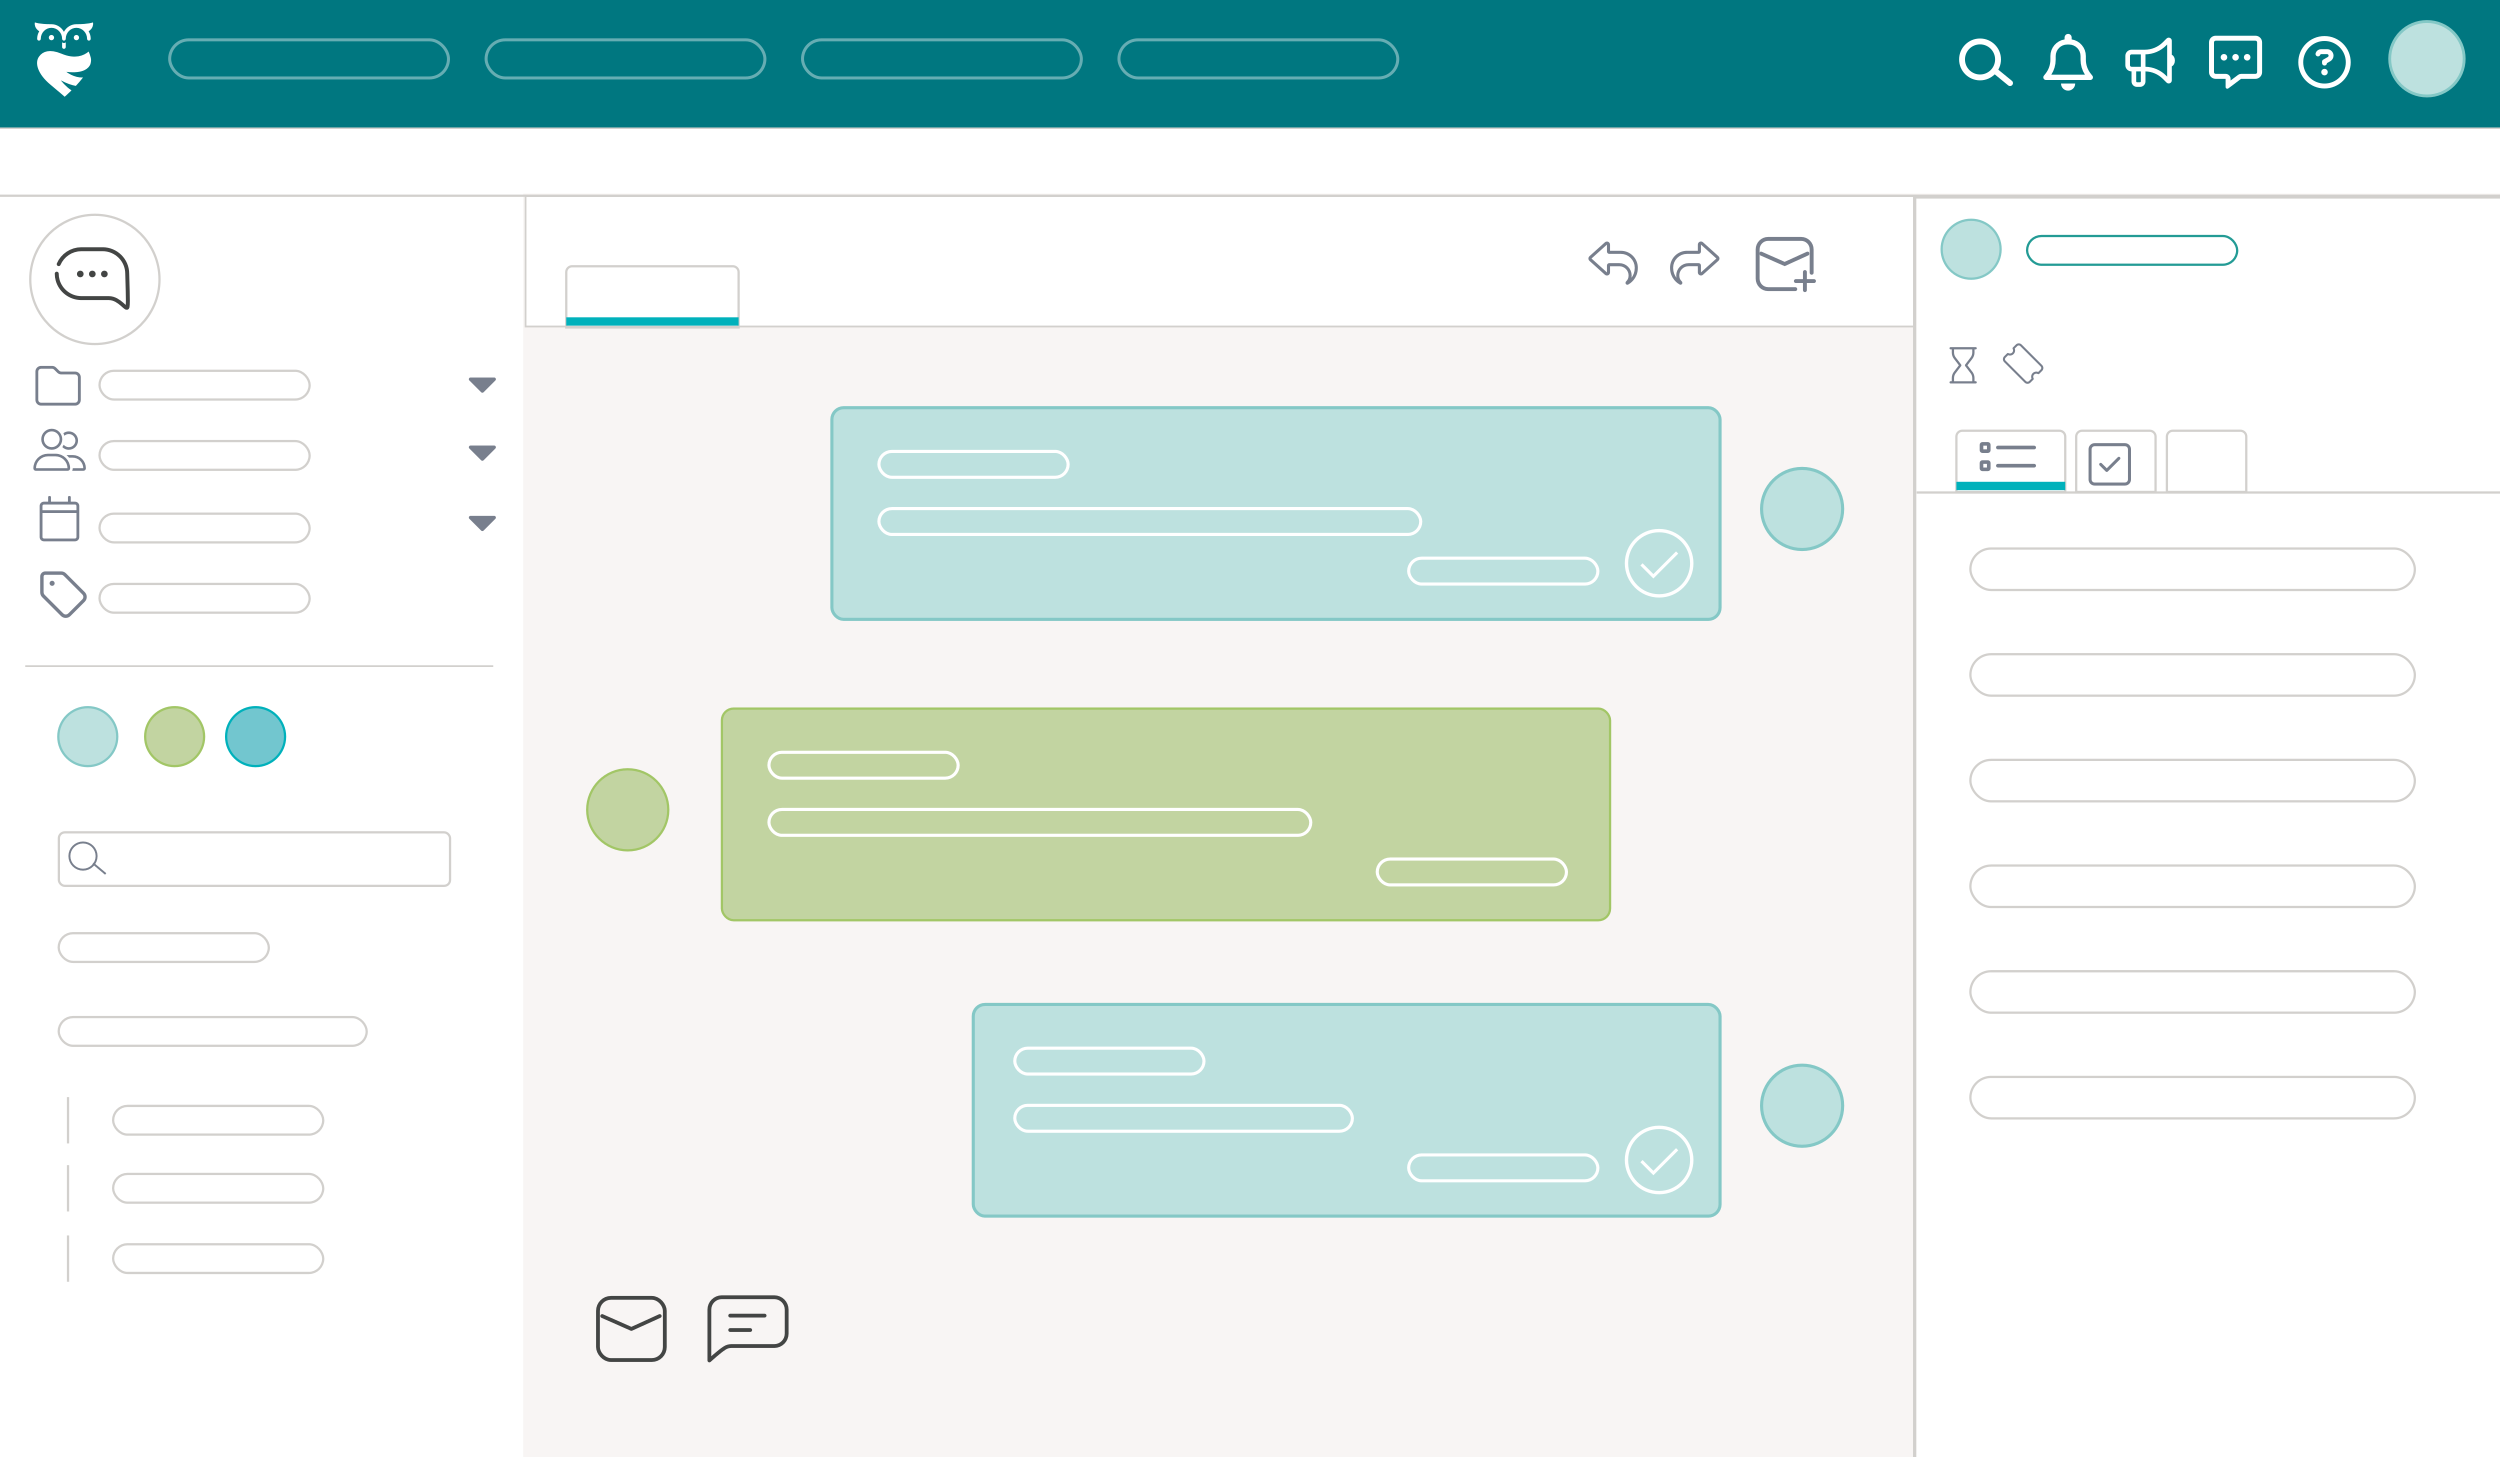 <?xml version="1.0" encoding="UTF-8"?><svg id="Ebene_1" xmlns="http://www.w3.org/2000/svg" viewBox="0 0 1608.21 937.4"><rect x="0" y="0" width="1608.21" height="937.4" fill="#333333" stroke="none"/><defs><style>.cls-1{stroke-width:1.85px;}.cls-1,.cls-2,.cls-3,.cls-4,.cls-5,.cls-6,.cls-7,.cls-8,.cls-9,.cls-10,.cls-11,.cls-12,.cls-13,.cls-14,.cls-15{stroke-miterlimit:10;}.cls-1,.cls-4,.cls-13{fill:#bde1df;stroke:#84c8c6;}.cls-2{stroke-width:1.12px;}.cls-2,.cls-16{fill:#fff;}.cls-2,.cls-5,.cls-6{stroke:#d2d0cd;}.cls-17{fill:#f8f5f4;}.cls-18{fill:#00b1bb;}.cls-19{fill:#007780;}.cls-20{fill:#d2d0cd;}.cls-21{fill:#434544;}.cls-22{fill:#787f8d;}.cls-23{stroke-width:2.54px;}.cls-23,.cls-3,.cls-5,.cls-6,.cls-7,.cls-24,.cls-8,.cls-9,.cls-10,.cls-11,.cls-15{fill:none;}.cls-23,.cls-24{stroke:#434544;stroke-linejoin:round;}.cls-23,.cls-24,.cls-9,.cls-15{stroke-linecap:round;}.cls-3{stroke-width:1.26px;}.cls-3,.cls-9{stroke:#787f8d;}.cls-4,.cls-8{stroke-width:2.01px;}.cls-5,.cls-7,.cls-12,.cls-13,.cls-14{stroke-width:1.46px;}.cls-6{stroke-width:1.46px;}.cls-7{stroke:#239b95;}.cls-24{stroke-width:2.45px;}.cls-8,.cls-10,.cls-11,.cls-15{stroke:#fff;}.cls-9{stroke-width:2.52px;}.cls-10{stroke-width:2.17px;}.cls-11{opacity:.4;stroke-width:1.94px;}.cls-12{fill:#72c6cf;stroke:#00b1bb;}.cls-14{fill:#c2d4a1;stroke:#a2c666;}.cls-15{stroke-width:3.78px;}</style></defs><rect class="cls-16" x="-1.08" y="82.22" width="1611.32" height="858.35"/><path class="cls-20" d="m1609.51,82.95v856.89H-.35V82.95h1609.85m1.46-1.46H-1.81v859.82h1612.78V81.48h0Z"/><rect class="cls-17" x="336.54" y="124.53" width="1273.19" height="813.43"/><rect class="cls-19" x="-1.81" y="-1.51" width="1611.54" height="83.51"/><path class="cls-16" d="m39.95,27.2v3.08c.03.64.54,1.14,1.18,1.14,0,0,0,0,0,0,0,0,0,0,0,0,.64,0,1.15-.5,1.17-1.14v-3.08c-.28.3-.7.49-1.17.49s-.9-.19-1.18-.49"/><path class="cls-16" d="m58.76,18.55c1.56-2.08,1.09-3.91,1.07-3.98l-.05-.17-.16.07s-2.63,1.09-10.25,1.1c-.03,0-.17,0-.22,0-3.35,0-6.4,1.87-8.03,4.9-1.63-3.03-4.68-4.9-8.03-4.9-.05,0-.18,0-.2,0-7.63,0-10.24-1.09-10.26-1.1l-.16-.07-.05.17c-.02.08-.5,1.9,1.07,3.98.59.79,1.35,1.31,1.76,1.56-.89,1.49-1.35,3.17-1.35,4.86,0,.64.52,1.17,1.17,1.17s1.17-.52,1.17-1.17c0-3.9,3.08-7.07,6.86-7.07s6.86,3.17,6.86,7.07c0,.64.52,1.17,1.17,1.17s1.17-.52,1.17-1.17c0-3.9,3.08-7.07,6.86-7.07s6.86,3.17,6.86,7.07c0,.64.52,1.17,1.17,1.17s1.17-.52,1.17-1.17c0-1.7-.47-3.37-1.35-4.86.4-.24,1.16-.76,1.76-1.56"/><path class="cls-16" d="m58.18,41.26c.44-1.53.55-2.97.19-4.25-.37-1.34-.75-2.64-1.34-3.85-3.13,2.65-8.73,5.08-17.53,1.36-7.57-3.15-11.94-1.44-14.25,1.69-3.23,4.15-.92,11.51,7.14,18.2,5.82,4.82,9.21,7.83,9.21,7.83,0,0,1.89-1.62,4.4-4.1-3.89-2.46-6.84-6.45-6.84-6.45,3.83,2.06,7.03,3.1,9.63,3.57,1.55-1.66,3.15-3.5,4.61-5.41-5.82.33-10.73-3.64-10.73-3.64,11.17,1.37,14.51-2.46,15.51-4.94"/><path class="cls-16" d="m33.1,25.9c-.94,0-1.71-.76-1.71-1.71s.76-1.71,1.71-1.71,1.71.77,1.71,1.71-.76,1.71-1.71,1.71"/><path class="cls-16" d="m49.16,25.9c-.95,0-1.71-.76-1.71-1.71s.76-1.71,1.71-1.71,1.71.77,1.71,1.71-.76,1.71-1.71,1.71"/><line class="cls-5" x1="-1.57" y1="125.91" x2="1610.97" y2="125.91"/><line class="cls-2" x1="16.23" y1="428.51" x2="317.3" y2="428.51"/><path class="cls-22" d="m309.53,252.34l-7.64-7.64c-.68-.68-.2-1.85.77-1.85h15.28c.97,0,1.45,1.17.77,1.85l-7.64,7.64c-.42.42-1.11.42-1.53,0Z"/><path class="cls-22" d="m309.53,296.11l-7.64-7.64c-.68-.68-.2-1.85.77-1.85h15.28c.97,0,1.45,1.17.77,1.85l-7.64,7.64c-.42.42-1.11.42-1.53,0Z"/><path class="cls-22" d="m309.53,341.33l-7.64-7.64c-.68-.68-.2-1.85.77-1.85h15.28c.97,0,1.45,1.17.77,1.85l-7.64,7.64c-.42.42-1.11.42-1.53,0Z"/><path class="cls-22" d="m48.27,322.73h-2.73v-2.96c0-.38-.31-.68-.68-.68h-.46c-.38,0-.68.31-.68.68v2.96h-10.93v-2.96c0-.38-.31-.68-.68-.68h-.46c-.38,0-.68.31-.68.68v2.96h-2.73c-1.51,0-2.73,1.22-2.73,2.73v20.03c0,1.51,1.22,2.73,2.73,2.73h20.03c1.51,0,2.73-1.22,2.73-2.73v-20.03c0-1.51-1.22-2.73-2.73-2.73Zm-20.03,1.82h20.03c.5,0,.91.41.91.91v2.73h-21.86v-2.73c0-.5.41-.91.91-.91Zm20.03,21.86h-20.03c-.5,0-.91-.41-.91-.91v-15.48h21.86v15.48c0,.5-.41.91-.91.91Z"/><rect class="cls-16" x="338.1" y="126.17" width="967.13" height="83.86"/><path class="cls-20" d="m1304.67,126.73v82.74H338.66v-82.74h966.01m1.12-1.12H337.54v84.98h968.25v-84.98h0Z"/><rect class="cls-16" x="1231.67" y="126.68" width="377.93" height="812.83"/><path class="cls-20" d="m1608.54,127.75v810.69h-375.8V127.75h375.8m2.14-2.14h-380.07v814.97h380.07V125.61h0Z"/><rect class="cls-5" x="64.02" y="238.52" width="135.16" height="18.48" rx="9.24" ry="9.24"/><rect class="cls-5" x="64.02" y="283.74" width="135.16" height="18.48" rx="9.24" ry="9.24"/><rect class="cls-5" x="64.02" y="330.42" width="135.16" height="18.48" rx="9.24" ry="9.24"/><rect class="cls-5" x="64.02" y="375.64" width="135.16" height="18.48" rx="9.24" ry="9.24"/><rect class="cls-5" x="37.76" y="600.3" width="135.16" height="18.48" rx="9.24" ry="9.24"/><rect class="cls-7" x="1303.99" y="151.82" width="135.16" height="18.48" rx="9.24" ry="9.24"/><rect class="cls-5" x="37.76" y="654.27" width="198.13" height="18.48" rx="9.24" ry="9.24"/><rect class="cls-5" x="1267.52" y="352.86" width="285.91" height="26.67" rx="13.33" ry="13.33"/><rect class="cls-5" x="1267.52" y="420.84" width="285.91" height="26.67" rx="13.33" ry="13.33"/><rect class="cls-5" x="1267.52" y="488.82" width="285.91" height="26.67" rx="13.33" ry="13.33"/><rect class="cls-5" x="1267.52" y="556.8" width="285.91" height="26.67" rx="13.33" ry="13.33"/><rect class="cls-5" x="1267.52" y="624.78" width="285.91" height="26.67" rx="13.33" ry="13.33"/><rect class="cls-5" x="1267.52" y="692.76" width="285.91" height="26.67" rx="13.33" ry="13.33"/><rect class="cls-5" x="37.87" y="535.44" width="251.64" height="34.41" rx="3.78" ry="3.78"/><rect class="cls-5" x="72.77" y="711.41" width="135.16" height="18.48" rx="9.24" ry="9.24"/><line class="cls-5" x1="43.76" y1="705.75" x2="43.76" y2="735.55"/><rect class="cls-5" x="72.77" y="755.18" width="135.16" height="18.48" rx="9.24" ry="9.24"/><line class="cls-5" x1="43.76" y1="749.52" x2="43.76" y2="779.32"/><rect class="cls-5" x="72.77" y="800.4" width="135.16" height="18.48" rx="9.24" ry="9.24"/><line class="cls-5" x1="43.76" y1="794.74" x2="43.76" y2="824.54"/><path class="cls-6" d="m368.05,171.27h103.31c2.09,0,3.78,1.69,3.78,3.78v35.61h-110.87v-35.61c0-2.09,1.69-3.78,3.78-3.78Z"/><rect class="cls-18" x="364.27" y="204.12" width="110.87" height="5.36"/><path class="cls-5" d="m1262.29,277.08h62.47c2.09,0,3.78,1.69,3.78,3.78v35.61h-70.02v-35.61c0-2.09,1.69-3.78,3.78-3.78Z"/><rect class="cls-18" x="1258.51" y="309.93" width="70.02" height="5.36"/><path class="cls-5" d="m1339.36,277.08h43.5c2.09,0,3.78,1.69,3.78,3.78v35.61h-51.06v-35.61c0-2.09,1.69-3.78,3.78-3.78Z"/><path class="cls-5" d="m1397.71,277.08h43.5c2.09,0,3.78,1.69,3.78,3.78v35.61h-51.06v-35.61c0-2.09,1.69-3.78,3.78-3.78Z"/><line class="cls-5" x1="1232.86" y1="316.82" x2="1608.57" y2="316.82"/><circle class="cls-3" cx="53.39" cy="550.7" r="8.75"/><line class="cls-3" x1="59.87" y1="555.4" x2="67.98" y2="562.21"/><circle class="cls-15" cx="1273.73" cy="38.23" r="11.58"/><line class="cls-15" x1="1283.53" y1="45.67" x2="1293.03" y2="53.46"/><path class="cls-22" d="m28.22,282.57c0-2.8,2.27-5.07,5.07-5.07s5.07,2.27,5.07,5.07-2.27,5.07-5.07,5.07-5.07-2.27-5.07-5.07Zm7.48,10.99c4.23,0,7.66,3.4,7.73,7.61h-20.28c.06-4.21,3.5-7.61,7.73-7.61h4.83Zm-2.41-4.23c3.73,0,6.76-3.03,6.76-6.76s-3.03-6.76-6.76-6.76-6.76,3.03-6.76,6.76,3.03,6.76,6.76,6.76Zm-2.41,2.54c-5.2,0-9.42,4.21-9.42,9.42,0,.87.7,1.57,1.57,1.57h20.52c.87,0,1.57-.7,1.57-1.57,0-5.2-4.21-9.42-9.42-9.42h-4.83Zm22.76,10.99c.9,0,1.62-.73,1.62-1.62,0-4.71-3.81-8.52-8.52-8.52h-3.24c-.23,0-.46.01-.7.03.6.5,1.14,1.05,1.62,1.66h2.32c3.75,0,6.79,3.02,6.83,6.76h-6.76v.12c0,.57-.15,1.1-.4,1.57h7.23Zm-9.36-13.52c3.27,0,5.92-2.65,5.92-5.92s-2.65-5.92-5.92-5.92c-1.31,0-2.52.43-3.5,1.15.27.52.49,1.07.65,1.65.75-.69,1.75-1.1,2.85-1.1,2.33,0,4.23,1.89,4.23,4.23s-1.89,4.23-4.23,4.23c-1.33,0-2.51-.61-3.29-1.57-.25.54-.55,1.05-.9,1.53,1.07,1.07,2.55,1.74,4.19,1.74Z"/><circle class="cls-13" cx="1267.99" cy="160.33" r="18.96"/><circle class="cls-1" cx="1561.21" cy="37.79" r="23.95"/><circle class="cls-13" cx="56.47" cy="473.87" r="18.96"/><circle class="cls-12" cx="164.42" cy="473.87" r="18.96"/><circle class="cls-14" cx="112.34" cy="473.87" r="18.96"/><path class="cls-22" d="m1347.44,287.02c-1.08,0-1.95.87-1.95,1.95v19.5c0,1.08.87,1.95,1.95,1.95h19.5c1.08,0,1.95-.87,1.95-1.95v-19.5c0-1.08-.87-1.95-1.95-1.95h-19.5Zm-3.9,1.95c0-2.15,1.75-3.9,3.9-3.9h19.5c2.15,0,3.9,1.75,3.9,3.9v19.5c0,2.15-1.75,3.9-3.9,3.9h-19.5c-2.15,0-3.9-1.75-3.9-3.9v-19.5Zm20.19,6.54l-7.8,7.8c-.38.38-1,.38-1.38,0l-3.9-3.9c-.38-.38-.38-1,0-1.38.38-.38,1-.38,1.38,0l3.21,3.21,7.11-7.11c.38-.38,1-.38,1.38,0s.38,1,0,1.38h0Z"/><path class="cls-22" d="m1275.84,289.05v-2.34h2.34v2.34h-2.34Zm-2.34-2.92v3.51c0,.97.78,1.75,1.75,1.75h3.51c.97,0,1.75-.78,1.75-1.75v-3.51c0-.97-.78-1.75-1.75-1.75h-3.51c-.97,0-1.75.78-1.75,1.75Zm11.69.58c-.64,0-1.17.53-1.17,1.17s.53,1.17,1.17,1.17h23.39c.64,0,1.17-.53,1.17-1.17s-.53-1.17-1.17-1.17h-23.39Zm0,11.69c-.64,0-1.17.53-1.17,1.17s.53,1.17,1.17,1.17h23.39c.64,0,1.17-.53,1.17-1.17s-.53-1.17-1.17-1.17h-23.39Zm-9.36,0h2.34v2.34h-2.34v-2.34Zm-.58-2.34c-.97,0-1.75.78-1.75,1.75v3.51c0,.97.78,1.75,1.75,1.75h3.51c.97,0,1.75-.78,1.75-1.75v-3.51c0-.97-.78-1.75-1.75-1.75h-3.51Z"/><path class="cls-22" d="m28.05,381.08v-10.24c0-.6.49-1.1,1.1-1.1h10.24c.58,0,1.14.23,1.55.64l12.05,12.05c.86.86.86,2.25,0,3.1l-9.14,9.13c-.86.86-2.25.86-3.1,0l-12.05-12.05-1.55,1.55,1.55-1.55c-.41-.41-.64-.97-.64-1.55h0Zm-2.19,0c0,1.16.46,2.28,1.28,3.1l12.05,12.05c1.71,1.71,4.48,1.71,6.2,0l9.14-9.14c1.71-1.71,1.71-4.48,0-6.2l-12.05-12.05c-.82-.82-1.94-1.28-3.1-1.28h-10.23c-1.81,0-3.29,1.47-3.29,3.28v10.24Zm7.67-4.21c.91,0,1.64-.74,1.64-1.64s-.74-1.64-1.64-1.64-1.64.74-1.64,1.64.74,1.64,1.64,1.64Z"/><path class="cls-22" d="m26.43,237.21c-1.01,0-1.82.81-1.82,1.82v18.23c0,1.01.81,1.82,1.82,1.82h21.88c1.01,0,1.82-.81,1.82-1.82v-14.59c0-1.01-.81-1.82-1.82-1.82h-8.9c-.97,0-1.9-.38-2.58-1.07l-2.05-2.05c-.34-.34-.8-.54-1.29-.54h-7.07Zm-3.65,1.82c0-2.01,1.64-3.65,3.65-3.65h7.07c.97,0,1.9.38,2.58,1.07l2.05,2.05c.34.34.8.54,1.29.54h8.9c2.01,0,3.65,1.64,3.65,3.65v14.59c0,2.01-1.64,3.65-3.65,3.65h-21.88c-2.01,0-3.65-1.64-3.65-3.65v-18.23Z"/><path class="cls-22" d="m1254.81,223.29c-.4,0-.73.33-.73.73s.33.73.73.73h.73v2.04c0,1.45.48,2.85,1.35,4l3.22,4.2-3.22,4.2c-.88,1.15-1.35,2.55-1.35,4v2.04h-.73c-.4,0-.73.33-.73.73s.33.73.73.73h16.1c.4,0,.73-.33.73-.73s-.33-.73-.73-.73h-.73v-2.04c0-1.45-.48-2.85-1.35-4l-3.22-4.2,3.21-4.2c.88-1.15,1.36-2.55,1.36-4v-2.04h.73c.4,0,.73-.33.73-.73s-.33-.73-.73-.73h-16.1Zm13.91,1.46v2.04c0,1.13-.37,2.22-1.05,3.11l-3.55,4.65c-.2.26-.2.63,0,.89l3.55,4.65c.68.89,1.05,1.99,1.05,3.11v2.04h-11.71v-2.04c0-1.13.37-2.22,1.05-3.11l3.55-4.65c.2-.26.2-.63,0-.89l-3.55-4.65c-.68-.89-1.05-1.99-1.05-3.11v-2.04h11.71Z"/><path class="cls-22" d="m1296.74,221.65c1.04-1.04,2.73-1.04,3.77,0l13.18,13.18c1.04,1.04,1.04,2.73,0,3.77l-1.94,1.94c-.21.21-.55.26-.81.1-.77-.45-1.77-.35-2.43.31s-.76,1.66-.31,2.43c.16.26.11.59-.1.81l-1.94,1.94c-1.04,1.04-2.73,1.04-3.77,0l-13.18-13.18c-1.04-1.04-1.04-2.73,0-3.77l1.94-1.94c.21-.21.55-.26.81-.1.77.45,1.77.35,2.43-.31s.76-1.66.31-2.43c-.16-.26-.11-.59.1-.81l1.94-1.94Zm2.82.94c-.52-.52-1.36-.52-1.88,0l-1.61,1.61c.47,1.19.22,2.6-.74,3.57-.97.97-2.38,1.21-3.57.74l-1.61,1.61c-.52.52-.52,1.36,0,1.88l13.18,13.18c.52.52,1.36.52,1.88,0l1.61-1.61c-.47-1.19-.22-2.6.74-3.57.97-.97,2.38-1.21,3.57-.74l1.61-1.61c.52-.52.52-1.36,0-1.88l-13.18-13.18Z"/><path class="cls-16" d="m1394.1,28.62l-.67.67c-3.54,3.54-8.29,5.57-13.28,5.68h0v7.97h0c4.99.12,9.74,2.15,13.28,5.69l.67.67v-20.68Zm-16.93,3.37h2.53c4.36,0,8.54-1.73,11.62-4.81l2.37-2.37c1.25-1.26,3.4-.37,3.4,1.41v8.98c1.16.55,1.99,2.02,1.99,3.76s-.83,3.21-1.99,3.76v8.98c0,1.77-2.15,2.66-3.4,1.41l-2.37-2.37c-2.98-2.98-6.97-4.69-11.17-4.81v6.47c0,1.92-1.56,3.49-3.49,3.49h-1.99c-1.92,0-3.49-1.56-3.49-3.49v-6.47c-2.2,0-3.98-1.79-3.98-3.98v-5.98c0-2.2,1.79-3.98,3.98-3.98h5.98Zm-2.99,13.94v6.47c0,.27.22.5.5.5h1.99c.27,0,.5-.22.5-.5v-6.47h-2.99Zm-2.99-10.96c-.55,0-1,.45-1,1v5.98c0,.55.45,1,1,1h5.98v-7.97h-5.98Z"/><path class="cls-16" d="m1330.39,21.8c-1.26,0-2.28,1.02-2.28,2.28v1.28c-5.17.82-9.13,5.3-9.13,10.71v2.38c0,3.24-1.11,6.38-3.12,8.91l-1.06,1.33c-.41.51-.49,1.22-.21,1.81.29.59.88.97,1.54.97h28.53c.66,0,1.26-.38,1.54-.97s.21-1.3-.21-1.81l-1.06-1.33c-2.02-2.53-3.12-5.68-3.12-8.92v-2.38c0-5.41-3.96-9.89-9.13-10.71v-1.28c0-1.26-1.02-2.28-2.28-2.28Zm0,6.85h.57c4.09,0,7.42,3.32,7.42,7.42v2.38c0,3.42.99,6.75,2.83,9.6h-21.64c1.84-2.85,2.83-6.18,2.83-9.6v-2.38c0-4.09,3.32-7.42,7.42-7.42h.57Zm4.56,25.1h-9.13c0,1.21.48,2.37,1.33,3.23.86.86,2.02,1.33,3.23,1.33s2.37-.48,3.23-1.33c.86-.86,1.33-2.02,1.33-3.23Z"/><path class="cls-16" d="m1509.02,40.06c0-7.57-6.13-13.7-13.7-13.7s-13.7,6.13-13.7,13.7,6.13,13.7,13.7,13.7,13.7-6.13,13.7-13.7Zm-30.56,0c0-9.31,7.55-16.86,16.86-16.86s16.86,7.55,16.86,16.86-7.55,16.86-16.86,16.86-16.86-7.55-16.86-16.86Zm11.18-5.97c.52-1.47,1.92-2.46,3.48-2.46h3.84c2.3,0,4.16,1.86,4.16,4.16,0,1.49-.8,2.87-2.09,3.61l-2.13,1.22c-.01.86-.72,1.55-1.58,1.55s-1.58-.7-1.58-1.58v-.89c0-.57.3-1.09.8-1.37l2.92-1.67c.31-.18.5-.51.5-.86,0-.55-.45-.99-.99-.99h-3.84c-.22,0-.42.14-.49.35l-.03.08c-.29.82-1.2,1.25-2.02.96s-1.25-1.2-.96-2.02l.03-.08h0Zm3.57,12.3c0-1.16.94-2.11,2.11-2.11s2.11.94,2.11,2.11-.94,2.11-2.11,2.11-2.11-.94-2.11-2.11Z"/><path class="cls-16" d="m1434.9,50.72c0-1.77-1.43-3.2-3.2-3.2h-6.4c-.59,0-1.07-.48-1.07-1.07v-19.2c0-.59.48-1.07,1.07-1.07h25.6c.59,0,1.07.48,1.07,1.07v19.2c0,.59-.48,1.07-1.07,1.07h-9.25c-.69,0-1.37.23-1.92.64l-4.83,3.63v-1.07Zm-.01,5.08h.01s6.75-5.08,6.75-5.08h9.25c2.35,0,4.27-1.91,4.27-4.27v-19.2c0-2.35-1.91-4.27-4.27-4.27h-25.6c-2.35,0-4.27,1.91-4.27,4.27v19.2c0,2.35,1.91,4.27,4.27,4.27h6.4v5.33c0,.41.23.77.59.95.36.18.79.14,1.12-.1l1.14-.85.34-.25Zm-4.25-16.82c1.18,0,2.13-.96,2.13-2.13s-.96-2.13-2.13-2.13-2.13.96-2.13,2.13.96,2.13,2.13,2.13Zm9.6-2.13c0-1.18-.96-2.13-2.13-2.13s-2.13.96-2.13,2.13.96,2.13,2.13,2.13,2.13-.96,2.13-2.13Zm5.33,2.13c1.18,0,2.13-.96,2.13-2.13s-.96-2.13-2.13-2.13-2.13.96-2.13,2.13.96,2.13,2.13,2.13Z"/><circle class="cls-16" cx="61.04" cy="179.75" r="41.57"/><path class="cls-20" d="m61.04,138.91c22.52,0,40.84,18.32,40.84,40.84s-18.32,40.84-40.84,40.84-40.84-18.32-40.84-40.84,18.32-40.84,40.84-40.84m0-1.46c-23.36,0-42.3,18.94-42.3,42.3s18.94,42.3,42.3,42.3,42.3-18.94,42.3-42.3-18.94-42.3-42.3-42.3h0Z"/><path class="cls-22" d="m1092.7,163.32c.83,0,1.49-.66,1.49-1.49v-4.47l9.94,8.94-9.94,8.94v-4.47c0-.83-.66-1.49-1.49-1.49h-6.46c-4.39,0-7.95,3.56-7.95,7.95,0,.52.04,1,.12,1.44-1.12-1.46-2.11-3.55-2.11-6.41,0-4.94,4.01-8.94,8.94-8.94h7.45Zm-.5,8.94v2.98c0,.78.46,1.5,1.18,1.81s1.55.19,2.14-.34l9.94-8.94c.42-.38.66-.91.66-1.48s-.24-1.1-.66-1.48l-9.94-8.94c-.58-.53-1.42-.66-2.14-.34-.71.32-1.18,1.03-1.18,1.81v3.98h-6.96c-6.04,0-10.93,4.89-10.93,10.93,0,7.04,5.06,10.18,6.22,10.81.16.09.33.12.5.12.68,0,1.22-.55,1.22-1.22,0-.47-.27-.89-.61-1.21-.58-.55-1.38-1.64-1.38-3.53,0-3.29,2.67-5.96,5.96-5.96h5.96v.99Z"/><path class="cls-22" d="m1035.72,163.32h6.96c4.94,0,8.94,4.01,8.94,8.94,0,2.86-.99,4.95-2.11,6.41.08-.44.12-.93.12-1.44,0-4.39-3.56-7.95-7.95-7.95h-5.96s-.5,0-.5,0c-.83,0-1.49.66-1.49,1.49v.5s0,.99,0,.99v2.98s-9.94-8.94-9.94-8.94l9.94-8.94v2.98s0,.99,0,.99v.5c0,.83.66,1.49,1.49,1.49h.5Zm0,7.95h1.99s3.98,0,3.98,0c3.29,0,5.96,2.67,5.96,5.96,0,1.89-.8,2.98-1.38,3.53-.34.32-.61.75-.61,1.21,0,.67.55,1.22,1.22,1.22.17,0,.35-.03.5-.12,1.16-.63,6.22-3.78,6.22-10.81,0-6.04-4.89-10.93-10.93-10.93h-4.97s-1.99,0-1.99,0v-.99s0-.99,0-.99v-1.99c0-.78-.47-1.49-1.18-1.81-.71-.32-1.55-.19-2.14.34l-9.94,8.94c-.42.38-.66.91-.66,1.48s.24,1.1.66,1.48l9.94,8.94c.58.52,1.42.65,2.14.34s1.18-1.03,1.18-1.81v-1.99s0-.99,0-.99v-.99Z"/><path class="cls-9" d="m1154.87,185.99h-17.45c-3.73,0-6.75-3.02-6.75-6.75v-18.81c0-3.73,3.02-6.75,6.75-6.75h21.23c3.73,0,6.75,3.02,6.75,6.75v15.04"/><polyline class="cls-9" points="1132.86 163.13 1148.03 169.83 1162.75 163.13"/><line class="cls-9" x1="1161.07" y1="174.98" x2="1161.07" y2="186.65"/><line class="cls-9" x1="1155.24" y1="180.81" x2="1166.91" y2="180.81"/><rect class="cls-4" x="535.14" y="262.27" width="571.34" height="136.16" rx="7.54" ry="7.54"/><rect class="cls-8" x="565.39" y="290.39" width="121.72" height="16.64" rx="8.32" ry="8.32"/><rect class="cls-8" x="906.17" y="359.07" width="121.72" height="16.64" rx="8.32" ry="8.32"/><rect class="cls-8" x="565.39" y="327.17" width="348.55" height="16.64" rx="8.32" ry="8.32"/><circle class="cls-4" cx="1159.27" cy="327.41" r="26.08"/><circle class="cls-10" cx="1067.29" cy="362.33" r="21"/><polyline class="cls-8" points="1055.94 363.06 1063.59 370.71 1078.88 355.42"/><rect class="cls-4" x="626.09" y="646.15" width="480.39" height="136.16" rx="7.54" ry="7.54"/><rect class="cls-8" x="652.79" y="674.27" width="121.72" height="16.64" rx="8.32" ry="8.32"/><rect class="cls-8" x="906.17" y="742.95" width="121.72" height="16.64" rx="8.32" ry="8.32"/><rect class="cls-8" x="652.79" y="711.05" width="217.17" height="16.64" rx="8.32" ry="8.32"/><circle class="cls-4" cx="1159.27" cy="711.29" r="26.08"/><circle class="cls-10" cx="1067.29" cy="746.2" r="21"/><polyline class="cls-8" points="1055.94 746.94 1063.59 754.59 1078.88 739.3"/><rect class="cls-14" x="464.39" y="455.82" width="571.34" height="136.16" rx="7.54" ry="7.54"/><rect class="cls-8" x="494.65" y="483.93" width="121.72" height="16.64" rx="8.32" ry="8.32"/><rect class="cls-8" x="885.96" y="552.61" width="121.72" height="16.64" rx="8.32" ry="8.32"/><rect class="cls-8" x="494.65" y="520.71" width="348.55" height="16.64" rx="8.32" ry="8.32"/><circle class="cls-14" cx="403.82" cy="520.95" r="26.08"/><path class="cls-23" d="m37.76,169.92c2.41-5.65,8.07-9.61,14.65-9.61h13.53c8.78,0,15.9,7.04,15.9,15.73h0c0,4.34.79,18.58.2,21.42-.59,2.85-4.94-5.69-12.04-5.69h-17.59c-7.31,0-13.46-4.88-15.33-11.52-.38-1.34-.58-2.75-.58-4.21"/><circle class="cls-21" cx="51.64" cy="176.25" r="2.13"/><circle class="cls-21" cx="67.14" cy="176.25" r="2.13"/><circle class="cls-21" cx="59.39" cy="176.25" r="2.13"/><rect class="cls-11" x="109.14" y="25.63" width="179.36" height="24.52" rx="12.26" ry="12.26"/><rect class="cls-11" x="312.7" y="25.63" width="179.36" height="24.52" rx="12.26" ry="12.26"/><rect class="cls-11" x="516.25" y="25.63" width="179.36" height="24.52" rx="12.26" ry="12.26"/><rect class="cls-11" x="719.8" y="25.63" width="179.36" height="24.52" rx="12.26" ry="12.26"/><rect class="cls-24" x="384.67" y="834.89" width="42.99" height="40" rx="8.35" ry="8.35"/><polyline class="cls-24" points="387.39 846.59 406.16 854.88 424.39 846.59"/><path class="cls-24" d="m456.33,875.16v-32.68c0-4.42,3.58-8,8-8h33.72c4.42,0,8,3.58,8,8v15.41c0,4.42-3.58,8-8,8h-27.59c-1.51,0-2.99.42-4.27,1.24-3.62,2.29-9.86,8.03-9.86,8.03Z"/><line class="cls-24" x1="469.72" y1="846.32" x2="491.86" y2="846.32"/><line class="cls-24" x1="469.72" y1="855.59" x2="482.6" y2="855.59"/></svg>
